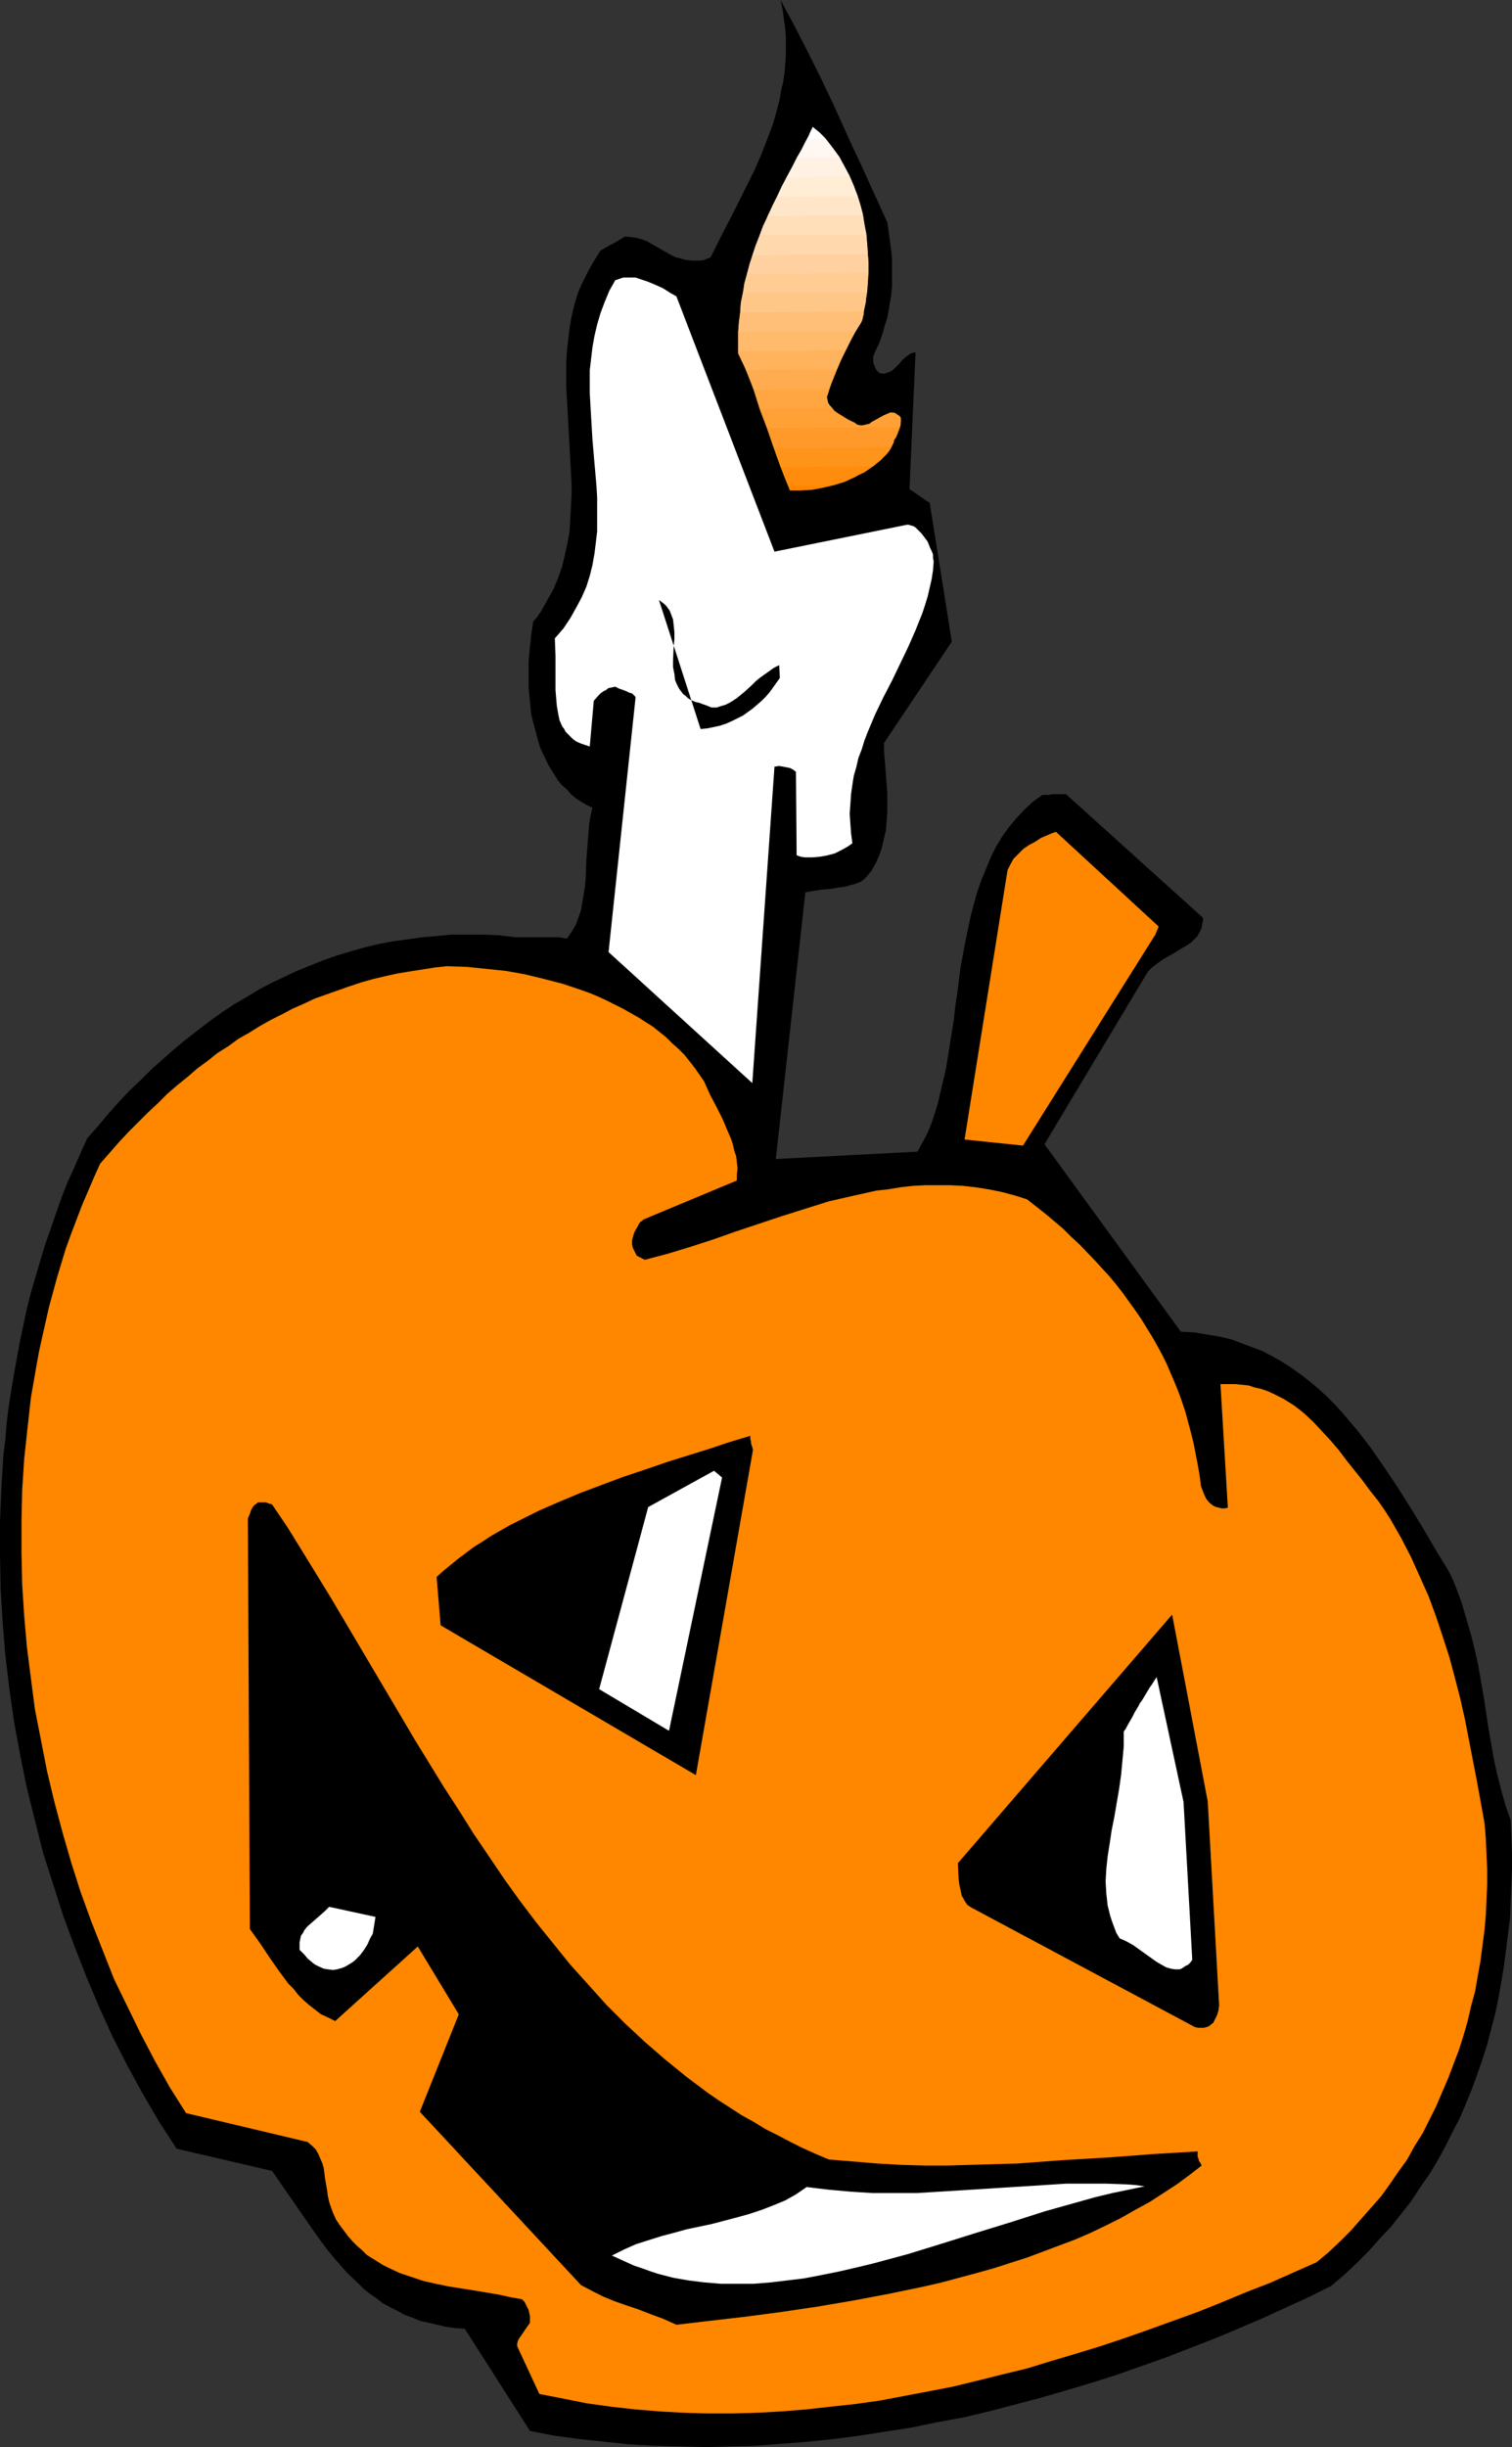 <?xml version="1.0" encoding="UTF-8" standalone="no"?>
<svg
   version="1.0"
   width="96.235mm"
   height="155.711mm"
   id="svg35"
   sodipodi:docname="Pumpkin &amp; Candle.wmf"
   xmlns:inkscape="http://www.inkscape.org/namespaces/inkscape"
   xmlns:sodipodi="http://sodipodi.sourceforge.net/DTD/sodipodi-0.dtd"
   xmlns="http://www.w3.org/2000/svg"
   xmlns:svg="http://www.w3.org/2000/svg">
  <rect width="100%" height="100%" fill="#333333" stroke="none"/>
  <sodipodi:namedview
     id="namedview35"
     pagecolor="#ffffff"
     bordercolor="#000000"
     borderopacity="0.25"
     inkscape:showpageshadow="2"
     inkscape:pageopacity="0.0"
     inkscape:pagecheckerboard="0"
     inkscape:deskcolor="#d1d1d1"
     inkscape:document-units="mm" />
  <defs
     id="defs1">
    <pattern
       id="WMFhbasepattern"
       patternUnits="userSpaceOnUse"
       width="6"
       height="6"
       x="0"
       y="0" />
  </defs>
  <path
     style="fill:#000000;fill-opacity:1;fill-rule:evenodd;stroke:none"
     d="m 363.4,437.75 0.162,3.878 0.162,4.04 v 3.878 l -0.162,3.878 -0.162,4.04 -0.162,3.878 -0.485,3.878 -0.485,3.878 -0.485,3.717 -0.646,3.878 -0.646,3.717 -0.808,3.878 -0.97,3.717 -0.969,3.717 -1.131,3.555 -1.293,3.717 -1.293,3.555 -1.454,3.555 -1.454,3.393 -1.777,3.393 -1.777,3.555 -1.777,3.232 -1.939,3.232 -2.262,3.232 -2.101,3.232 -2.424,3.07 -2.424,3.07 -2.747,2.909 -2.585,2.909 -2.908,2.909 -2.908,2.747 -3.232,2.747 -5.494,2.747 -5.655,2.585 -5.655,2.585 -5.655,2.424 -5.817,2.424 -5.817,2.262 -5.817,2.262 -5.979,2.101 -5.979,2.101 -6.14,1.939 -5.979,1.778 -6.14,1.778 -6.14,1.616 -6.14,1.616 -6.14,1.454 -6.302,1.131 -6.14,1.293 -6.302,0.97 -6.14,0.97 -6.302,0.808 -6.14,0.646 -6.14,0.485 -6.302,0.485 -6.14,0.162 -6.14,0.162 -6.14,-0.162 -6.14,-0.162 -5.979,-0.323 -6.14,-0.646 -5.979,-0.646 -5.979,-0.808 -5.817,-1.131 -15.674,-24.562 -2.262,-0.162 -2.262,-0.323 -2.101,-0.485 -2.101,-0.485 -2.101,-0.485 -1.939,-0.808 -1.777,-0.646 -1.777,-0.97 -1.616,-0.808 -1.777,-0.97 -1.454,-1.131 -1.616,-1.131 -1.454,-1.131 -1.293,-1.293 -2.747,-2.585 -2.424,-2.747 -2.424,-2.909 -2.262,-3.07 -2.262,-3.232 -4.363,-6.302 -4.363,-6.302 -22.945,-5.332 -4.201,-6.464 -3.878,-6.625 -3.716,-6.787 -3.555,-6.948 -3.232,-7.11 -3.07,-7.272 -2.908,-7.433 -2.747,-7.433 -2.424,-7.595 -2.424,-7.595 -1.939,-7.756 -1.939,-7.756 L 4.847,422.076 3.393,414.158 2.262,406.24 1.293,398.161 0.646,390.243 0.162,382.163 0,374.083 v -8.08 l 0.323,-7.918 0.485,-8.08 0.485,-3.878 0.323,-4.04 0.485,-3.878 0.646,-4.04 0.646,-3.878 1.454,-7.918 1.616,-7.595 0.969,-3.878 1.131,-3.878 1.131,-3.878 1.131,-3.717 1.293,-3.717 1.293,-3.717 1.293,-3.717 1.454,-3.717 1.616,-3.555 1.616,-3.717 1.616,-3.555 2.585,-2.909 2.424,-2.909 2.585,-2.909 2.585,-2.747 2.747,-2.585 2.585,-2.585 2.747,-2.424 2.747,-2.424 2.747,-2.262 2.908,-2.262 2.747,-2.101 2.908,-2.101 2.908,-1.939 3.07,-1.778 2.908,-1.778 3.07,-1.616 3.07,-1.454 3.07,-1.454 3.232,-1.293 3.232,-1.293 3.232,-1.131 3.232,-0.97 3.393,-0.97 3.393,-0.808 3.393,-0.646 3.555,-0.485 3.555,-0.485 3.555,-0.323 3.555,-0.323 h 3.716 3.716 l 3.878,0.162 1.293,0.162 1.454,0.162 1.131,0.162 h 1.131 1.131 0.969 1.939 1.777 1.777 1.777 l 0.969,0.162 0.97,0.162 1.131,-1.616 0.969,-1.616 0.646,-1.778 0.646,-1.778 0.323,-1.939 0.323,-1.939 0.323,-1.939 0.162,-2.101 0.162,-4.201 0.323,-4.201 0.162,-2.101 0.162,-2.101 0.323,-2.101 0.485,-2.101 -1.454,-0.646 -1.293,-0.808 -1.293,-0.808 -1.131,-0.97 -0.97,-1.131 -1.131,-0.97 -0.97,-1.131 -0.808,-1.293 -0.808,-1.293 -0.808,-1.293 -0.646,-1.454 -0.646,-1.293 -0.646,-1.454 -0.485,-1.616 -0.808,-3.07 -0.808,-3.07 -0.323,-3.232 -0.323,-3.393 v -3.232 -3.232 l 0.323,-3.232 0.323,-3.07 0.485,-3.07 0.97,-1.131 0.969,-1.454 1.454,-2.585 1.454,-2.585 1.131,-2.747 0.97,-2.747 0.646,-2.747 0.646,-2.909 0.485,-2.747 0.162,-2.909 0.162,-2.909 0.162,-2.909 v -2.747 l -0.323,-5.817 -0.323,-5.979 -0.323,-5.817 -0.323,-5.656 v -2.909 -2.909 l 0.162,-2.747 0.323,-2.909 0.323,-2.747 0.485,-2.747 0.646,-2.747 0.808,-2.747 1.131,-2.585 1.293,-2.585 1.454,-2.585 0.808,-1.293 0.808,-1.293 2.262,-1.293 0.969,-0.485 0.808,-0.485 0.808,-0.485 0.485,-0.323 0.323,-0.162 h 0.162 v -0.162 0 l 1.454,0.162 1.293,0.162 1.293,0.323 1.293,0.485 1.131,0.646 1.131,0.646 2.262,1.293 1.131,0.646 1.293,0.646 1.293,0.323 1.293,0.323 1.293,0.162 h 1.454 0.646 l 0.808,-0.162 0.808,-0.323 0.808,-0.323 1.616,-3.232 1.777,-3.555 1.777,-3.393 1.777,-3.555 1.777,-3.555 1.777,-3.555 1.616,-3.717 1.454,-3.717 1.454,-3.878 1.131,-4.04 0.485,-1.939 0.323,-2.101 0.485,-1.939 0.323,-2.101 0.162,-2.101 0.162,-2.101 V 11.15 9.049 L 188.89,6.787 188.567,4.525 188.244,2.262 187.759,0 l 3.232,5.979 3.232,6.302 3.232,6.464 3.07,6.464 3.07,6.787 1.616,3.555 1.616,3.393 3.232,7.11 3.393,7.433 0.323,2.262 0.323,2.424 0.323,2.262 0.162,2.101 v 2.101 2.101 2.101 l -0.162,1.939 -0.323,1.939 -0.323,1.939 -0.323,1.778 -0.646,1.939 -0.485,1.778 -0.646,1.939 -0.808,1.778 -0.808,1.778 v 0.646 0.646 l 0.162,0.646 0.323,0.808 0.323,0.646 0.485,0.485 0.162,0.162 0.485,0.162 h 0.323 0.485 l 0.485,-0.162 0.485,-0.162 0.485,-0.162 0.485,-0.323 0.808,-0.808 0.808,-0.808 0.808,-0.97 0.97,-0.808 0.485,-0.323 0.485,-0.323 0.646,-0.162 0.485,-0.162 -1.454,32.965 0.485,0.323 0.485,0.323 2.585,1.778 0.646,0.485 0.646,0.323 5.332,33.449 -16.32,24.4 v 1.778 l 0.162,1.939 0.162,1.939 0.162,2.101 0.323,4.363 v 2.101 2.262 l -0.162,2.262 -0.162,2.101 -0.485,2.101 -0.485,2.101 -0.646,1.939 -0.808,1.778 -0.969,1.778 -1.293,1.616 -0.646,0.646 -0.646,0.485 -0.808,0.323 -0.808,0.323 -0.808,0.162 -0.969,0.323 -2.101,0.323 -1.939,0.323 -2.101,0.162 -1.939,0.323 -1.939,0.323 -7.11,64.152 34.094,-1.778 1.131,-2.101 1.131,-2.101 0.97,-2.262 0.808,-2.424 0.808,-2.585 0.646,-2.747 0.646,-2.747 0.646,-2.747 0.485,-2.909 0.485,-3.07 0.969,-5.979 0.323,-3.07 0.485,-3.232 0.808,-6.302 1.131,-6.14 0.646,-3.07 0.646,-3.07 0.808,-3.07 0.808,-2.909 0.97,-2.747 1.131,-2.747 1.131,-2.747 1.293,-2.585 1.454,-2.424 1.616,-2.262 1.777,-2.101 1.939,-2.101 2.101,-1.939 1.131,-0.808 1.131,-0.808 h 0.323 0.646 0.646 l 0.646,-0.162 h 3.393 l 32.963,29.733 v 0.646 l -0.162,0.646 -0.162,1.131 -0.485,0.97 -0.485,0.97 -0.808,0.808 -0.808,0.808 -0.969,0.646 -1.131,0.646 -2.101,1.293 -1.131,0.646 -1.131,0.646 -0.969,0.646 -1.131,0.808 -0.808,0.646 -0.97,0.97 -24.884,41.529 32.801,45.084 3.232,0.162 2.908,0.485 2.908,0.485 2.908,0.646 2.585,0.97 2.585,0.97 2.585,0.97 2.424,1.293 2.262,1.293 2.262,1.454 2.262,1.616 2.101,1.616 2.101,1.778 1.939,1.778 1.939,1.939 1.777,1.939 1.777,2.101 1.777,2.101 1.777,2.262 1.616,2.101 3.232,4.686 3.232,4.848 3.07,4.848 3.07,5.009 2.908,5.009 3.07,5.009 0.969,1.939 0.808,1.939 1.454,3.878 1.131,3.878 1.131,3.878 0.97,3.878 0.808,3.717 0.646,3.717 0.646,3.717 1.131,7.433 1.293,7.433 0.808,3.717 0.97,3.717 0.969,3.555 z"
     id="path1" />
  <path
     style="fill:#ff8700;fill-opacity:1;fill-rule:evenodd;stroke:none"
     d="m 357.098,438.397 0.323,3.717 0.162,3.717 0.162,3.717 v 3.717 l -0.162,3.717 -0.162,3.717 -0.323,3.555 -0.485,3.717 -0.485,3.717 -0.646,3.555 -0.646,3.717 -0.97,3.555 -0.808,3.555 -0.97,3.393 -1.131,3.555 -1.293,3.393 -1.293,3.393 -1.454,3.393 -1.454,3.393 -1.616,3.232 -1.616,3.232 -1.939,3.07 -1.777,3.232 -2.101,2.909 -2.101,3.07 -2.101,2.909 -2.424,2.747 -2.424,2.747 -2.424,2.747 -2.585,2.585 -2.747,2.585 -2.908,2.424 -11.311,5.009 -5.817,2.262 -5.817,2.424 -5.655,2.262 -5.817,2.101 -5.817,2.101 -5.979,2.101 -5.817,1.939 -5.817,1.778 -5.979,1.778 -5.817,1.778 -5.979,1.454 -5.817,1.454 -5.979,1.454 -5.817,1.131 -5.979,1.131 -5.979,1.131 -5.817,0.808 -5.979,0.646 -5.817,0.646 -5.979,0.485 -5.817,0.323 -5.979,0.162 h -5.817 l -5.817,-0.162 -5.817,-0.323 -5.817,-0.485 -5.817,-0.646 -5.817,-0.808 -5.655,-1.131 -5.817,-1.131 -5.332,-11.473 v -0.646 l 0.162,-0.646 0.323,-0.646 0.485,-0.646 0.97,-1.454 1.131,-1.616 v -0.808 -0.808 l -0.162,-0.646 -0.162,-0.808 -0.323,-0.646 -0.323,-0.646 -0.323,-0.646 -0.646,-0.646 -2.747,-0.485 -2.908,-0.646 -5.817,-0.97 -6.14,-0.97 -3.07,-0.646 -2.908,-0.646 -2.908,-0.97 -2.908,-0.97 -2.747,-1.293 -1.293,-0.646 -1.293,-0.808 -2.585,-1.616 -1.131,-1.131 -1.131,-0.97 -1.131,-1.131 -1.131,-1.293 -0.969,-1.293 -0.969,-1.293 -0.969,-1.454 -0.646,-1.454 -0.485,-1.293 -0.485,-1.454 -0.323,-1.454 -0.162,-1.293 -0.485,-2.747 -0.323,-2.585 -0.323,-1.131 -0.485,-1.131 -0.485,-1.131 -0.646,-1.131 -0.808,-0.808 -1.131,-0.97 -29.246,-6.948 -3.878,-6.14 -3.555,-6.302 -3.393,-6.464 -3.232,-6.625 -3.232,-6.625 -2.747,-6.948 -2.747,-6.948 -2.585,-7.11 -2.262,-7.11 -2.101,-7.272 -1.939,-7.272 -1.777,-7.433 -1.454,-7.433 -1.454,-7.433 -0.969,-7.433 -0.969,-7.595 -0.646,-7.433 -0.485,-7.595 -0.162,-7.595 v -7.595 l 0.162,-7.433 0.485,-7.595 0.808,-7.433 0.808,-7.272 0.646,-3.717 0.646,-3.717 0.646,-3.555 0.808,-3.717 0.808,-3.555 0.808,-3.555 0.969,-3.555 0.969,-3.555 2.101,-6.948 1.293,-3.555 1.293,-3.393 1.293,-3.393 1.454,-3.393 1.454,-3.393 1.454,-3.232 2.262,-2.585 2.262,-2.585 2.262,-2.424 2.424,-2.424 2.262,-2.262 2.424,-2.262 2.262,-2.262 2.424,-2.101 2.424,-1.939 2.424,-2.101 2.424,-1.778 2.424,-1.939 2.585,-1.616 2.424,-1.778 2.585,-1.454 2.585,-1.616 2.585,-1.454 2.585,-1.293 2.747,-1.454 2.585,-1.131 2.747,-1.293 2.747,-0.97 2.747,-0.97 2.747,-0.97 2.908,-0.97 2.908,-0.808 2.747,-0.646 2.908,-0.646 2.908,-0.485 3.07,-0.485 3.07,-0.485 2.908,-0.323 4.847,0.162 4.686,0.485 4.686,0.485 4.524,0.808 4.686,1.131 4.363,1.131 4.363,1.454 2.262,0.808 1.939,0.808 2.101,0.97 1.939,0.97 1.939,0.97 3.716,2.101 1.777,1.131 1.777,1.131 1.616,1.293 1.616,1.293 1.454,1.454 1.454,1.293 1.454,1.454 1.293,1.616 1.131,1.454 1.131,1.616 1.131,1.616 1.454,3.232 1.616,3.07 1.454,2.909 1.293,3.07 0.646,1.454 0.485,1.454 0.323,1.454 0.485,1.454 0.162,1.454 0.162,1.454 -0.162,1.454 v 1.454 l -22.46,9.372 -0.323,0.323 -0.485,0.323 -0.323,0.485 -0.323,0.646 -0.485,0.808 -0.323,0.646 -0.485,1.778 v 0.97 l 0.162,0.808 0.323,0.646 0.323,0.646 0.323,0.646 0.646,0.323 0.646,0.323 0.646,0.323 5.494,-1.454 5.332,-1.616 5.494,-1.778 5.494,-1.939 11.149,-3.717 5.655,-1.778 5.655,-1.778 5.655,-1.293 2.908,-0.646 2.908,-0.646 2.908,-0.323 2.908,-0.485 2.908,-0.323 3.07,-0.162 h 2.908 3.07 l 3.07,0.162 2.908,0.323 3.07,0.485 3.232,0.646 3.07,0.808 3.07,0.97 4.524,3.555 4.201,3.555 1.939,1.939 1.939,1.778 3.716,3.878 1.777,1.939 1.777,1.939 1.616,1.939 1.616,2.101 2.908,4.04 1.454,2.101 1.293,2.101 1.293,2.101 1.293,2.262 1.131,2.101 1.131,2.262 1.939,4.525 0.97,2.424 0.808,2.262 0.808,2.424 0.646,2.424 0.646,2.424 0.646,2.585 0.969,5.009 0.485,2.747 0.323,2.585 0.808,2.101 0.485,0.97 0.646,0.808 0.808,0.646 0.485,0.323 0.485,0.162 0.646,0.162 0.646,0.162 h 0.646 l 0.808,-0.162 -1.777,-29.733 h 1.777 1.777 l 1.616,0.162 1.616,0.162 1.454,0.485 1.454,0.323 1.454,0.485 1.454,0.646 2.585,1.293 1.293,0.808 1.293,0.808 2.262,1.778 2.262,2.101 2.101,2.262 2.101,2.262 1.939,2.262 1.939,2.585 1.939,2.424 1.939,2.424 1.777,2.424 1.939,2.424 1.454,2.101 1.454,2.262 1.293,2.262 1.293,2.262 2.424,4.686 2.101,4.686 2.101,4.686 1.777,4.848 1.616,4.848 1.616,5.009 1.293,4.848 1.293,5.009 1.131,5.009 0.969,5.009 1.939,10.019 z"
     id="path2" />
  <path
     style="fill:#ff8700;fill-opacity:1;fill-rule:evenodd;stroke:none"
     d="m 277.922,224.773 -31.832,50.74 -14.058,-1.454 10.341,-64.798 0.646,-1.293 0.808,-1.454 1.131,-1.131 1.293,-1.293 1.454,-0.97 0.97,-0.485 0.808,-0.485 0.97,-0.646 2.262,-0.97 1.293,-0.485 24.722,22.784 z"
     id="path3" />
  <path
     style="fill:#000000;fill-opacity:1;fill-rule:evenodd;stroke:none"
     d="m 290.526,433.226 2.747,49.124 -0.162,1.131 -0.323,1.131 -0.485,0.97 -0.485,0.97 -0.323,0.162 -0.323,0.323 -0.485,0.323 -0.485,0.162 -0.646,0.162 h -0.485 -0.808 l -0.808,-0.162 -53.807,-28.763 -0.485,-0.323 -0.485,-0.323 -0.323,-0.485 -0.323,-0.485 -0.323,-0.646 -0.323,-0.485 -0.323,-1.454 -0.323,-1.454 -0.162,-1.616 -0.162,-3.393 51.545,-59.789 z"
     id="path4" />
  <path
     style="fill:#ffffff;fill-opacity:1;fill-rule:evenodd;stroke:none"
     d="m 284.709,433.387 2.101,37.974 -0.485,0.646 -0.485,0.485 -0.646,0.323 -0.485,0.323 -0.485,0.323 -0.485,0.162 h -0.485 -0.646 l -0.97,-0.162 -1.131,-0.323 -1.131,-0.646 -1.131,-0.646 -2.262,-1.616 -1.131,-0.808 -1.131,-0.808 -1.131,-0.808 -1.131,-0.646 -0.97,-0.485 -1.131,-0.485 -0.808,-1.293 -0.485,-1.293 -0.485,-1.293 -0.485,-1.454 -0.323,-1.293 -0.323,-1.293 -0.162,-1.454 -0.162,-1.454 -0.162,-2.909 0.162,-2.909 0.323,-3.07 0.485,-3.07 0.485,-3.232 0.646,-3.232 1.131,-6.625 0.485,-3.393 0.323,-3.393 0.323,-3.555 v -3.555 l 0.485,-0.646 0.323,-0.646 0.646,-1.131 0.646,-1.131 0.485,-0.97 0.485,-0.808 0.485,-0.808 0.323,-0.646 0.485,-0.646 1.454,-2.424 0.485,-0.808 0.485,-0.646 0.485,-0.808 0.646,-0.97 z"
     id="path5" />
  <path
     style="fill:#000000;fill-opacity:1;fill-rule:evenodd;stroke:none"
     d="m 289.072,520.808 -2.908,2.262 -3.07,2.262 -3.232,2.101 -3.232,2.101 -3.555,1.939 -3.393,1.939 -3.555,1.778 -3.716,1.778 -3.716,1.616 -3.878,1.454 -3.878,1.454 -3.878,1.454 -4.04,1.293 -4.04,1.293 -4.04,1.131 -4.201,1.131 -4.201,1.131 -4.201,0.97 -8.564,1.778 -8.564,1.616 -8.564,1.454 -8.725,1.293 -8.564,1.131 -8.402,0.97 -8.241,0.97 -1.777,-0.808 -1.454,-0.646 -3.07,-1.131 -2.908,-1.131 -2.908,-0.97 -2.747,-0.97 -2.747,-1.131 -2.585,-1.293 -2.747,-1.454 -38.78,-41.691 9.372,-23.431 -9.857,-16.321 -19.875,17.937 -1.616,-0.808 -1.777,-0.808 -1.454,-1.131 -1.454,-1.131 -1.293,-1.131 -1.293,-1.293 -1.131,-1.454 -1.293,-1.293 -2.262,-3.07 -1.131,-1.616 -1.131,-1.616 -2.262,-3.393 -2.424,-3.393 -0.485,-98.732 0.485,-1.131 0.323,-0.97 0.485,-0.808 0.485,-0.485 0.323,-0.162 0.323,-0.323 h 0.485 0.323 0.485 0.646 l 0.808,0.323 0.646,0.162 3.716,5.494 3.393,5.494 6.948,11.311 6.786,11.473 6.786,11.473 6.786,11.473 6.948,11.311 3.555,5.494 3.555,5.656 3.716,5.494 3.716,5.494 3.716,5.171 4.04,5.333 4.04,5.009 4.04,5.009 4.363,4.848 4.363,4.848 4.524,4.525 4.686,4.363 4.847,4.201 5.171,4.201 2.585,1.939 2.585,1.939 2.585,1.778 2.747,1.778 2.747,1.778 2.908,1.616 2.908,1.778 2.908,1.454 3.07,1.616 2.908,1.454 3.232,1.454 3.07,1.293 5.817,0.485 5.817,0.485 5.655,0.323 5.655,0.162 h 5.655 l 5.655,-0.162 5.494,-0.162 5.655,-0.162 10.826,-0.808 10.988,-0.646 10.664,-0.808 10.826,-0.646 v 0.485 0.323 0.485 l 0.162,0.323 0.162,0.646 0.323,0.485 z"
     id="path6" />
  <path
     style="fill:#ffffff;fill-opacity:1;fill-rule:evenodd;stroke:none"
     d="m 275.337,525.817 -3.878,0.808 -3.878,0.808 -4.04,0.97 -4.04,1.131 -4.04,1.131 -4.04,1.131 -8.079,2.585 -8.402,2.585 -8.241,2.585 -8.402,2.585 -8.402,2.262 -4.04,0.97 -4.201,0.97 -4.04,0.808 -4.201,0.808 -4.04,0.485 -4.04,0.485 -4.04,0.323 h -3.878 -4.04 l -3.878,-0.323 -3.878,-0.485 -3.716,-0.646 -3.716,-0.97 -1.939,-0.646 -1.777,-0.646 -1.939,-0.646 -1.777,-0.808 -1.777,-0.808 -1.777,-0.808 2.908,-1.454 2.908,-1.293 3.07,-0.97 3.07,-0.97 3.07,-0.808 2.908,-0.808 6.14,-1.293 6.14,-1.616 2.908,-0.808 2.908,-0.97 2.908,-1.131 2.747,-1.131 2.585,-1.454 2.585,-1.778 2.585,0.323 2.747,0.323 5.332,0.485 5.171,0.323 h 5.332 5.332 l 5.171,-0.323 5.332,-0.323 5.171,-0.323 5.009,-0.323 5.171,-0.323 5.009,-0.323 5.009,-0.323 h 4.847 4.847 l 4.686,0.162 2.262,0.162 z"
     id="path7" />
  <path
     style="fill:#000000;fill-opacity:1;fill-rule:evenodd;stroke:none"
     d="m 258.694,434.842 -2.262,22.623 -15.35,-7.918 16.158,-17.129 z"
     id="path8" />
  <path
     style="fill:#ffffff;fill-opacity:1;fill-rule:evenodd;stroke:none"
     d="m 224.6,135.09 -0.162,2.101 -0.323,2.101 -0.485,2.101 -0.485,2.101 -0.646,2.101 -0.646,1.939 -1.616,4.04 -1.777,4.04 -1.939,4.04 -1.939,4.04 -2.101,4.04 -1.939,4.04 -1.777,4.201 -0.808,2.101 -0.646,2.101 -0.808,2.101 -0.485,2.101 -0.646,2.262 -0.323,2.101 -0.323,2.262 -0.162,2.424 -0.162,2.262 0.162,2.424 0.162,2.262 0.323,2.424 -1.131,0.808 -1.454,0.808 -1.616,0.808 -1.777,0.485 -1.777,0.323 -1.777,0.162 h -0.97 -0.97 l -0.969,-0.162 -0.97,-0.323 -0.162,-19.553 v -0.485 l -0.323,-0.323 -0.485,-0.323 -0.646,-0.323 -0.808,-0.162 -0.808,-0.162 -0.969,-0.162 -1.131,0.162 -5.332,76.109 -34.579,-31.51 6.463,-60.92 v -0.485 l -0.323,-0.323 -0.485,-0.485 -0.646,-0.162 -0.646,-0.323 -0.808,-0.323 -0.97,-0.323 -0.969,-0.485 -0.808,0.162 -0.808,0.162 -0.646,0.485 -0.646,0.323 -0.646,0.485 -0.485,0.485 -1.131,1.293 -0.97,10.988 -0.969,-0.323 -0.97,-0.323 -0.808,-0.323 -0.646,-0.323 -0.646,-0.485 -0.646,-0.646 -0.485,-0.485 -0.646,-0.646 -0.323,-0.646 -0.485,-0.646 -0.646,-1.454 -0.323,-1.616 -0.323,-1.778 -0.162,-1.939 -0.162,-1.939 v -1.939 -6.302 l -0.162,-4.201 1.131,-1.293 0.97,-1.131 1.616,-2.424 1.454,-2.585 1.293,-2.424 1.131,-2.585 0.808,-2.585 0.646,-2.585 0.485,-2.747 0.323,-2.585 0.323,-2.747 v -2.747 -2.747 -2.747 l -0.162,-2.747 -0.485,-5.494 -0.485,-5.656 -0.323,-5.494 -0.323,-5.656 v -2.747 -2.747 l 0.323,-2.747 0.323,-2.747 0.485,-2.747 0.646,-2.747 0.808,-2.747 0.969,-2.585 1.131,-2.747 1.454,-2.585 0.969,-0.323 0.97,-0.323 h 0.97 0.969 0.97 l 0.97,0.323 0.969,0.323 0.97,0.323 1.939,0.808 1.777,0.808 1.777,1.131 1.454,0.808 23.591,61.405 31.832,-6.464 h 0.485 l 0.485,0.162 0.646,0.162 0.485,0.323 0.485,0.485 0.485,0.485 0.485,0.485 0.485,0.646 0.97,1.293 0.646,1.616 0.323,0.646 0.323,0.808 v 0.808 z"
     id="path9" />
  <path
     style="fill:#ff8700;fill-opacity:1;fill-rule:evenodd;stroke:none"
     d="m 210.058,112.144 -0.969,0.646 -1.131,0.808 -1.131,0.485 -1.131,0.646 -2.424,1.131 -2.585,0.808 -2.747,0.646 -2.585,0.485 -2.747,0.162 h -1.293 -1.293 l -1.131,-2.747 -1.131,-2.909 z"
     id="path10" />
  <path
     style="fill:#ff8c0d;fill-opacity:1;fill-rule:evenodd;stroke:none"
     d="m 200.201,116.669 2.262,-0.646 2.262,-0.97 2.101,-0.97 1.777,-0.97 1.777,-1.293 1.616,-1.293 0.646,-0.808 0.646,-0.646 0.646,-0.808 0.485,-0.808 -28.277,0.323 0.808,2.262 1.777,4.525 0.97,2.262 z"
     id="path11" />
  <path
     style="fill:#ff941a;fill-opacity:1;fill-rule:evenodd;stroke:none"
     d="m 216.521,102.772 -0.646,1.616 -0.485,0.808 -0.323,0.646 -0.323,0.97 -0.323,0.808 -0.485,0.808 -0.646,0.808 -0.646,0.646 -0.808,0.808 -0.808,0.646 -0.97,0.808 -22.298,0.162 -1.616,-4.686 -1.616,-4.686 z"
     id="path12" />
  <path
     style="fill:#ff9929;fill-opacity:1;fill-rule:evenodd;stroke:none"
     d="m 216.682,100.51 v 0.162 0.646 l -0.162,0.646 -0.162,0.808 -0.485,1.616 -0.323,0.808 -0.485,0.646 v 0.323 l -0.162,0.485 -0.485,0.808 -28.277,0.323 -1.616,-4.686 -1.777,-4.686 17.451,-0.323 0.485,0.646 0.646,0.485 1.293,0.808 1.293,0.808 1.616,0.808 0.646,0.485 0.646,0.162 h 0.808 l 0.646,-0.162 0.808,-0.162 0.646,-0.485 1.454,-0.808 1.454,-0.808 0.808,-0.323 0.646,-0.323 h 0.646 l 0.646,0.162 0.646,0.485 0.323,0.162 z"
     id="path13" />
  <path
     style="fill:#ffa136;fill-opacity:1;fill-rule:evenodd;stroke:none"
     d="m 216.521,102.772 0.162,-0.808 v -0.808 -0.646 l -0.323,-0.485 -0.323,-0.162 -0.646,-0.485 -0.646,-0.162 h -0.646 l -0.646,0.323 -0.808,0.323 -1.454,0.808 -1.454,0.808 -0.646,0.485 -0.808,0.162 -0.646,0.162 h -0.808 l -0.646,-0.162 -0.646,-0.485 -1.293,-0.485 -1.131,-0.646 -1.131,-0.646 -0.97,-0.646 -0.808,-0.808 -0.646,-0.808 -0.485,-0.97 -0.162,-0.646 v -0.485 l 0.323,-0.97 0.162,-0.97 -18.097,0.162 1.616,4.686 1.616,4.525 z"
     id="path14" />
  <path
     style="fill:#ffa642;fill-opacity:1;fill-rule:evenodd;stroke:none"
     d="m 179.518,89.037 1.777,4.686 1.454,4.686 17.451,-0.323 -0.485,-0.485 -0.485,-0.646 -0.162,-0.808 -0.162,-0.646 1.131,-3.393 1.293,-3.232 z"
     id="path15" />
  <path
     style="fill:#ffab4f;fill-opacity:1;fill-rule:evenodd;stroke:none"
     d="m 181.296,93.723 -0.808,-2.101 -1.777,-4.363 -1.131,-2.262 v -0.485 l 25.853,-0.323 -1.131,2.424 -0.97,2.262 -0.969,2.424 -0.97,2.262 z"
     id="path16" />
  <path
     style="fill:#ffb35c;fill-opacity:1;fill-rule:evenodd;stroke:none"
     d="m 179.518,89.037 -0.969,-1.939 -0.97,-2.101 v -5.171 l 28.277,-0.162 -1.293,2.424 -1.131,2.262 -1.131,2.262 -0.97,2.262 z"
     id="path17" />
  <path
     style="fill:#ffba6b;fill-opacity:1;fill-rule:evenodd;stroke:none"
     d="m 178.064,75.14 -0.323,2.262 -0.162,2.424 v 4.686 l 25.853,-0.323 0.808,-1.616 0.808,-1.616 0.969,-1.616 1.131,-1.778 0.323,-0.646 0.162,-0.808 0.162,-0.646 v -0.646 z"
     id="path18" />
  <path
     style="fill:#ffbf78;fill-opacity:1;fill-rule:evenodd;stroke:none"
     d="m 178.711,70.454 -0.485,2.424 -0.162,2.262 -0.485,4.686 28.277,-0.162 1.293,-2.101 0.485,-1.778 0.323,-1.778 0.646,-3.717 z"
     id="path19" />
  <path
     style="fill:#ffc787;fill-opacity:1;fill-rule:evenodd;stroke:none"
     d="m 179.68,65.929 -0.646,2.262 -0.323,2.262 -0.485,2.262 -0.162,2.424 29.731,-0.323 0.485,-2.101 0.162,-2.424 0.323,-2.262 v -2.424 z"
     id="path20" />
  <path
     style="fill:#ffcc94;fill-opacity:1;fill-rule:evenodd;stroke:none"
     d="m 180.973,61.405 -0.646,2.101 -0.646,2.424 -0.97,4.525 29.893,-0.162 0.323,-4.525 v -2.262 l -0.162,-2.424 z"
     id="path21" />
  <path
     style="fill:#ffd1a1;fill-opacity:1;fill-rule:evenodd;stroke:none"
     d="m 182.75,56.557 -0.808,2.424 -0.808,2.262 -0.808,2.262 -0.646,2.424 29.085,-0.323 0.162,-2.262 -0.162,-2.262 -0.162,-2.424 -0.162,-2.262 z"
     id="path22" />
  <path
     style="fill:#ffd9ad;fill-opacity:1;fill-rule:evenodd;stroke:none"
     d="m 184.689,52.032 -1.131,2.262 -0.808,2.262 -0.97,2.424 -0.808,2.424 27.792,-0.323 -0.162,-2.262 -0.323,-2.424 -0.646,-4.686 z"
     id="path23" />
  <path
     style="fill:#ffdeba;fill-opacity:1;fill-rule:evenodd;stroke:none"
     d="m 186.951,47.346 -1.131,2.262 -1.131,2.262 -1.939,4.686 25.692,-0.162 -0.485,-2.424 -0.97,-4.525 -0.646,-2.262 z"
     id="path24" />
  <path
     style="fill:#ffe6c9;fill-opacity:1;fill-rule:evenodd;stroke:none"
     d="m 189.213,42.66 -1.131,2.101 -1.131,2.424 -1.131,2.262 -1.131,2.585 22.945,-0.323 -0.646,-2.424 -0.808,-2.424 -0.808,-2.262 -0.969,-2.262 z"
     id="path25" />
  <path
     style="fill:#ffedd6;fill-opacity:1;fill-rule:evenodd;stroke:none"
     d="m 191.637,37.974 -1.131,2.262 -1.293,2.424 -1.131,2.262 -1.131,2.424 19.39,-0.162 -0.97,-2.424 -1.131,-2.424 -1.131,-2.262 -1.131,-2.262 z"
     id="path26" />
  <path
     style="fill:#fff2e3;fill-opacity:1;fill-rule:evenodd;stroke:none"
     d="m 194.222,33.449 -2.424,4.525 -2.585,4.686 15.189,-0.323 -1.293,-2.424 -1.293,-2.262 -1.616,-2.262 -1.616,-2.101 z"
     id="path27" />
  <path
     style="fill:#fff7f2;fill-opacity:1;fill-rule:evenodd;stroke:none"
     d="m 191.637,37.974 1.131,-1.939 0.97,-1.939 0.969,-1.778 0.808,-1.778 1.777,1.616 1.616,1.778 1.616,1.939 1.454,1.939 z"
     id="path28" />
  <path
     style="fill:#ffffff;fill-opacity:1;fill-rule:evenodd;stroke:none"
     d="m 194.222,33.449 0.646,-1.616 0.646,-1.293 1.616,1.293 1.454,1.454 z"
     id="path29" />
  <path
     style="fill:#000000;fill-opacity:1;fill-rule:evenodd;stroke:none"
     d="m 187.598,163.045 -1.616,2.262 -0.808,1.131 -0.97,1.131 -0.969,0.97 -1.131,0.97 -1.131,0.97 -1.131,0.808 -1.131,0.808 -1.293,0.646 -1.293,0.646 -1.454,0.646 -1.454,0.485 -1.454,0.323 -1.616,0.323 -1.616,0.162 -10.018,-31.025 0.646,0.485 0.646,0.485 0.485,0.485 0.485,0.646 0.323,0.485 0.323,0.808 0.485,1.293 0.162,1.454 0.162,1.616 v 1.616 l -0.162,1.616 -0.162,3.393 v 1.778 l 0.323,1.616 0.162,1.454 0.323,0.808 0.323,0.646 0.323,0.646 0.485,0.646 0.485,0.646 0.646,0.485 0.485,0.485 0.485,0.323 0.646,0.323 0.808,0.323 0.808,0.162 0.808,0.323 0.97,0.323 1.131,0.485 h 1.293 l 0.97,-0.323 1.131,-0.323 0.969,-0.485 0.808,-0.485 0.969,-0.646 1.777,-1.454 1.777,-1.616 0.969,-0.97 0.97,-0.808 1.131,-0.808 1.131,-0.808 1.131,-0.808 1.293,-0.646 z"
     id="path30" />
  <path
     style="fill:#000000;fill-opacity:1;fill-rule:evenodd;stroke:none"
     d="m 181.134,348.714 -13.735,78.21 -61.401,-36.035 -0.969,-11.635 1.616,-1.454 1.777,-1.454 1.777,-1.454 1.939,-1.454 1.939,-1.454 2.101,-1.293 1.939,-1.293 2.262,-1.293 2.262,-1.293 2.262,-1.131 4.847,-2.424 4.847,-2.101 5.009,-2.101 5.171,-1.939 5.171,-1.939 5.332,-1.778 5.171,-1.778 5.171,-1.616 5.171,-1.616 4.847,-1.616 4.847,-1.454 v 0.485 0.323 l 0.162,0.485 v 0.485 l 0.162,0.485 0.162,0.485 z"
     id="path31" />
  <path
     style="fill:#ffffff;fill-opacity:1;fill-rule:evenodd;stroke:none"
     d="m 173.701,355.339 -12.765,60.92 -16.805,-10.019 11.796,-43.791 15.835,-8.726 z"
     id="path32" />
  <path
     style="fill:#000000;fill-opacity:1;fill-rule:evenodd;stroke:none"
     d="m 179.195,520.323 -2.585,1.131 -2.908,1.131 -2.908,1.131 -3.07,1.131 -3.07,1.131 -3.07,1.131 -3.07,0.97 -3.232,0.808 -3.232,0.808 -3.07,0.646 -3.232,0.323 -3.232,0.323 -3.07,-0.162 -1.616,-0.162 -1.454,-0.162 -1.454,-0.162 -1.616,-0.323 -1.454,-0.485 -1.454,-0.485 -21.006,-21.976 9.372,-23.592 -37.326,-40.721 h -0.485 l -0.646,0.162 -0.969,0.323 -0.808,0.646 -0.808,0.808 -0.646,0.808 -0.646,0.97 -1.131,2.262 -1.293,2.262 -0.808,0.97 -0.808,1.131 -0.808,0.97 -0.969,0.808 -1.293,0.646 -1.293,0.485 -1.454,-77.402 3.555,4.363 3.393,4.363 3.232,4.525 3.232,4.525 3.232,4.525 3.232,4.686 6.14,9.372 12.442,19.068 6.14,9.534 6.302,9.534 3.232,4.686 3.393,4.686 3.232,4.686 3.555,4.525 3.393,4.525 3.716,4.525 3.555,4.363 3.878,4.201 4.04,4.201 4.04,4.04 4.201,4.04 4.201,3.878 4.524,3.717 4.686,3.717 4.847,3.555 5.009,3.232 z"
     id="path33" />
  <path
     style="fill:#000000;fill-opacity:1;fill-rule:evenodd;stroke:none"
     d="m 144.778,371.498 -10.18,26.016 -1.454,0.162 -1.454,-0.162 -1.454,-0.323 -1.293,-0.485 -1.293,-0.485 -1.454,-0.646 -1.131,-0.808 -1.293,-0.808 -1.293,-0.97 -1.131,-0.97 -2.262,-2.262 -2.262,-2.424 -2.101,-2.424 30.054,-15.028 z"
     id="path34" />
  <path
     style="fill:#ffffff;fill-opacity:1;fill-rule:evenodd;stroke:none"
     d="m 89.678,465.059 -0.646,1.131 -0.646,1.454 -0.808,1.293 -0.969,1.293 -0.646,0.646 -0.646,0.646 -0.646,0.485 -0.808,0.485 -0.808,0.485 -0.808,0.323 -1.131,0.323 -0.969,0.162 -1.293,-0.162 -0.969,-0.162 -1.131,-0.485 -0.969,-0.485 -0.808,-0.646 -0.969,-0.808 -0.808,-0.97 -1.131,-1.131 v -0.97 -0.808 l 0.162,-0.808 0.162,-0.808 0.485,-0.646 0.323,-0.646 0.485,-0.646 0.485,-0.485 1.293,-1.131 1.293,-1.131 1.293,-1.131 1.131,-1.131 11.149,2.424 z"
     id="path35" />
</svg>
